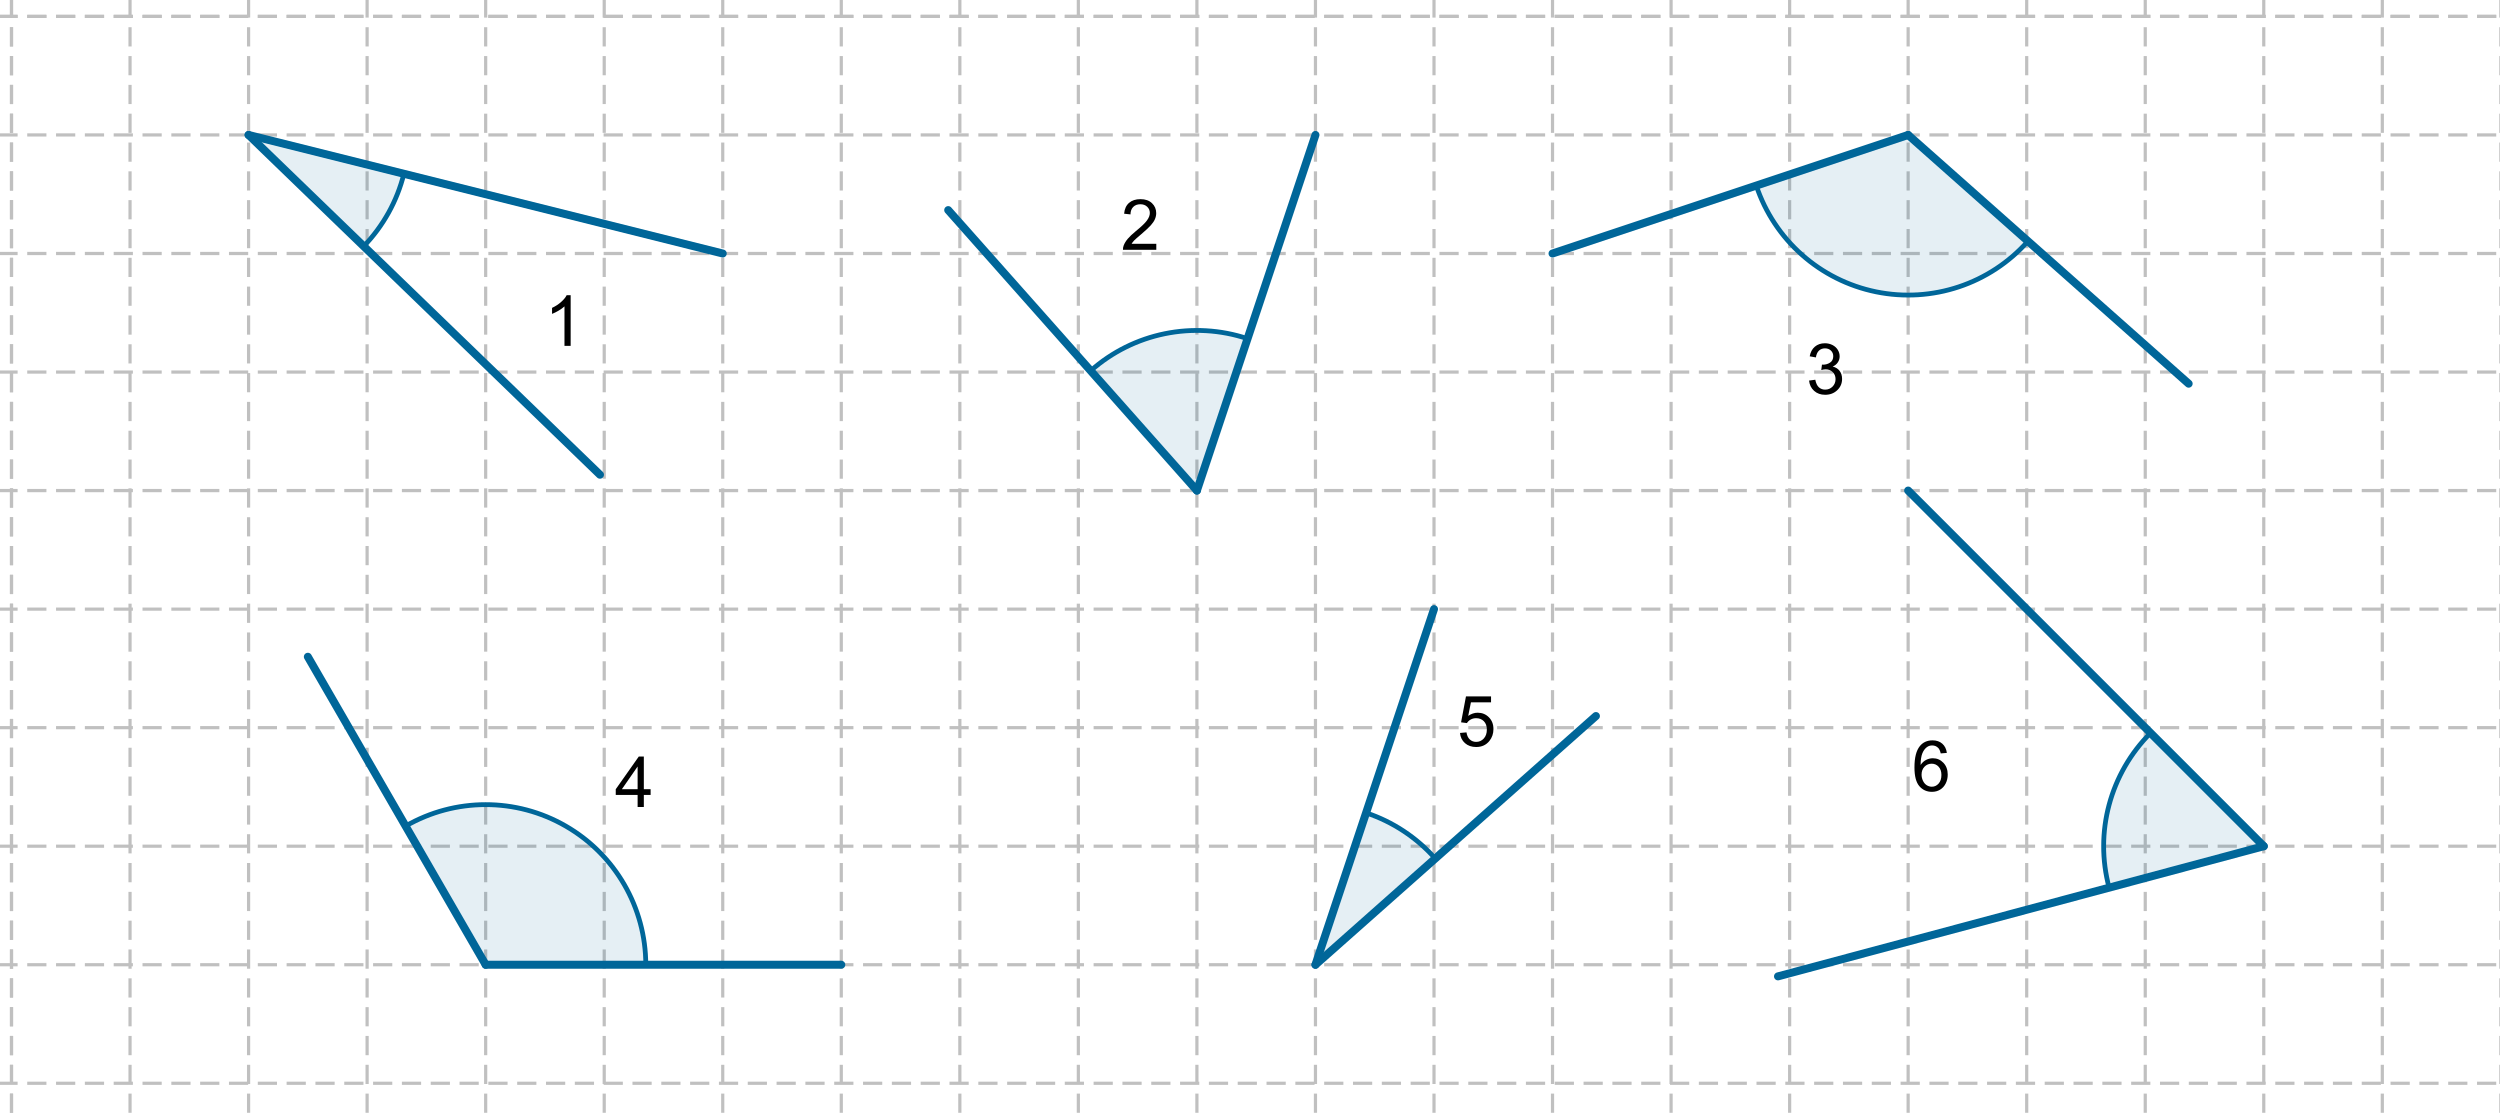 <?xml version="1.0" encoding="ISO-8859-1" standalone="no"?>
<svg xmlns="http://www.w3.org/2000/svg" xmlns:xlink="http://www.w3.org/1999/xlink" xmlns:ev="http://www.w3.org/2001/xml-events" version="1.1" baseProfile="full" x="0px" y="0px" viewBox="0 0 598 268">
<rect x="0" y="0" width="598" height="268" fill="#333333" stroke="none"/>
<title>

</title>
<g stroke-linejoin="miter" stroke-dashoffset="0" stroke-dasharray="none" stroke-width="1" stroke-miterlimit="10.000" stroke-linecap="square">
<g transform="matrix(.766, 0, 0, .766, 0, 0)">
<clipPath id="clip1">
  <path d="M 0 0 L 0 351.00 L 781.00 351.00 L 781.00 0 z"/>
</clipPath>
<g clip-path="url(#clip1)">
<g fill-opacity="1" fill-rule="nonzero" stroke="none" fill="#ffffff">
  <path d="M 0 0 L 781.00 0 L 781.00 351.00 L 0 351.00 L 0 0 z"/>
</g> <!-- drawing style -->
</g> <!-- clip1 -->
</g> <!-- transform -->
<g transform="matrix(.766, 0, 0, .766, 0, 0)">
<clipPath id="clip2">
  <path d="M 0 0 L 0 351.00 L 781.00 351.00 L 781.00 0 z"/>
</clipPath>
<g clip-path="url(#clip2)">
<g stroke-linejoin="round" stroke-dasharray="5,4" stroke-linecap="butt" fill="none" stroke-opacity="1" stroke="#c0c0c0">
  <path d="M 3.591 0 L 3.591 351.00"/>
</g> <!-- drawing style -->
</g> <!-- clip2 -->
</g> <!-- transform -->
<g transform="matrix(.766, 0, 0, .766, 0, 0)">
<clipPath id="clip3">
  <path d="M 0 0 L 0 351.00 L 781.00 351.00 L 781.00 0 z"/>
</clipPath>
<g clip-path="url(#clip3)">
<g stroke-linejoin="round" stroke-dasharray="5,4" stroke-linecap="butt" fill="none" stroke-opacity="1" stroke="#c0c0c0">
  <path d="M 3.591 0 L 3.591 351.00"/>
</g> <!-- drawing style -->
</g> <!-- clip3 -->
</g> <!-- transform -->
<g transform="matrix(.766, 0, 0, .766, 0, 0)">
<clipPath id="clip4">
  <path d="M 0 0 L 0 351.00 L 781.00 351.00 L 781.00 0 z"/>
</clipPath>
<g clip-path="url(#clip4)">
<g stroke-linejoin="round" stroke-dasharray="5,4" stroke-linecap="butt" fill="none" stroke-opacity="1" stroke="#c0c0c0">
  <path d="M 40.608 0 L 40.608 351.00"/>
</g> <!-- drawing style -->
</g> <!-- clip4 -->
</g> <!-- transform -->
<g transform="matrix(.766, 0, 0, .766, 0, 0)">
<clipPath id="clip5">
  <path d="M 0 0 L 0 351.00 L 781.00 351.00 L 781.00 0 z"/>
</clipPath>
<g clip-path="url(#clip5)">
<g stroke-linejoin="round" stroke-dasharray="5,4" stroke-linecap="butt" fill="none" stroke-opacity="1" stroke="#c0c0c0">
  <path d="M 77.625 0 L 77.625 351.00"/>
</g> <!-- drawing style -->
</g> <!-- clip5 -->
</g> <!-- transform -->
<g transform="matrix(.766, 0, 0, .766, 0, 0)">
<clipPath id="clip6">
  <path d="M 0 0 L 0 351.00 L 781.00 351.00 L 781.00 0 z"/>
</clipPath>
<g clip-path="url(#clip6)">
<g stroke-linejoin="round" stroke-dasharray="5,4" stroke-linecap="butt" fill="none" stroke-opacity="1" stroke="#c0c0c0">
  <path d="M 114.64 0 L 114.64 351.00"/>
</g> <!-- drawing style -->
</g> <!-- clip6 -->
</g> <!-- transform -->
<g transform="matrix(.766, 0, 0, .766, 0, 0)">
<clipPath id="clip7">
  <path d="M 0 0 L 0 351.00 L 781.00 351.00 L 781.00 0 z"/>
</clipPath>
<g clip-path="url(#clip7)">
<g stroke-linejoin="round" stroke-dasharray="5,4" stroke-linecap="butt" fill="none" stroke-opacity="1" stroke="#c0c0c0">
  <path d="M 151.66 0 L 151.66 351.00"/>
</g> <!-- drawing style -->
</g> <!-- clip7 -->
</g> <!-- transform -->
<g transform="matrix(.766, 0, 0, .766, 0, 0)">
<clipPath id="clip8">
  <path d="M 0 0 L 0 351.00 L 781.00 351.00 L 781.00 0 z"/>
</clipPath>
<g clip-path="url(#clip8)">
<g stroke-linejoin="round" stroke-dasharray="5,4" stroke-linecap="butt" fill="none" stroke-opacity="1" stroke="#c0c0c0">
  <path d="M 188.68 0 L 188.68 351.00"/>
</g> <!-- drawing style -->
</g> <!-- clip8 -->
</g> <!-- transform -->
<g transform="matrix(.766, 0, 0, .766, 0, 0)">
<clipPath id="clip9">
  <path d="M 0 0 L 0 351.00 L 781.00 351.00 L 781.00 0 z"/>
</clipPath>
<g clip-path="url(#clip9)">
<g stroke-linejoin="round" stroke-dasharray="5,4" stroke-linecap="butt" fill="none" stroke-opacity="1" stroke="#c0c0c0">
  <path d="M 225.69 0 L 225.69 351.00"/>
</g> <!-- drawing style -->
</g> <!-- clip9 -->
</g> <!-- transform -->
<g transform="matrix(.766, 0, 0, .766, 0, 0)">
<clipPath id="clip10">
  <path d="M 0 0 L 0 351.00 L 781.00 351.00 L 781.00 0 z"/>
</clipPath>
<g clip-path="url(#clip10)">
<g stroke-linejoin="round" stroke-dasharray="5,4" stroke-linecap="butt" fill="none" stroke-opacity="1" stroke="#c0c0c0">
  <path d="M 262.71 0 L 262.71 351.00"/>
</g> <!-- drawing style -->
</g> <!-- clip10 -->
</g> <!-- transform -->
<g transform="matrix(.766, 0, 0, .766, 0, 0)">
<clipPath id="clip11">
  <path d="M 0 0 L 0 351.00 L 781.00 351.00 L 781.00 0 z"/>
</clipPath>
<g clip-path="url(#clip11)">
<g stroke-linejoin="round" stroke-dasharray="5,4" stroke-linecap="butt" fill="none" stroke-opacity="1" stroke="#c0c0c0">
  <path d="M 299.73 0 L 299.73 351.00"/>
</g> <!-- drawing style -->
</g> <!-- clip11 -->
</g> <!-- transform -->
<g transform="matrix(.766, 0, 0, .766, 0, 0)">
<clipPath id="clip12">
  <path d="M 0 0 L 0 351.00 L 781.00 351.00 L 781.00 0 z"/>
</clipPath>
<g clip-path="url(#clip12)">
<g stroke-linejoin="round" stroke-dasharray="5,4" stroke-linecap="butt" fill="none" stroke-opacity="1" stroke="#c0c0c0">
  <path d="M 336.74 0 L 336.74 351.00"/>
</g> <!-- drawing style -->
</g> <!-- clip12 -->
</g> <!-- transform -->
<g transform="matrix(.766, 0, 0, .766, 0, 0)">
<clipPath id="clip13">
  <path d="M 0 0 L 0 351.00 L 781.00 351.00 L 781.00 0 z"/>
</clipPath>
<g clip-path="url(#clip13)">
<g stroke-linejoin="round" stroke-dasharray="5,4" stroke-linecap="butt" fill="none" stroke-opacity="1" stroke="#c0c0c0">
  <path d="M 373.76 0 L 373.76 351.00"/>
</g> <!-- drawing style -->
</g> <!-- clip13 -->
</g> <!-- transform -->
<g transform="matrix(.766, 0, 0, .766, 0, 0)">
<clipPath id="clip14">
  <path d="M 0 0 L 0 351.00 L 781.00 351.00 L 781.00 0 z"/>
</clipPath>
<g clip-path="url(#clip14)">
<g stroke-linejoin="round" stroke-dasharray="5,4" stroke-linecap="butt" fill="none" stroke-opacity="1" stroke="#c0c0c0">
  <path d="M 410.78 0 L 410.78 351.00"/>
</g> <!-- drawing style -->
</g> <!-- clip14 -->
</g> <!-- transform -->
<g transform="matrix(.766, 0, 0, .766, 0, 0)">
<clipPath id="clip15">
  <path d="M 0 0 L 0 351.00 L 781.00 351.00 L 781.00 0 z"/>
</clipPath>
<g clip-path="url(#clip15)">
<g stroke-linejoin="round" stroke-dasharray="5,4" stroke-linecap="butt" fill="none" stroke-opacity="1" stroke="#c0c0c0">
  <path d="M 447.80 0 L 447.80 351.00"/>
</g> <!-- drawing style -->
</g> <!-- clip15 -->
</g> <!-- transform -->
<g transform="matrix(.766, 0, 0, .766, 0, 0)">
<clipPath id="clip16">
  <path d="M 0 0 L 0 351.00 L 781.00 351.00 L 781.00 0 z"/>
</clipPath>
<g clip-path="url(#clip16)">
<g stroke-linejoin="round" stroke-dasharray="5,4" stroke-linecap="butt" fill="none" stroke-opacity="1" stroke="#c0c0c0">
  <path d="M 484.81 0 L 484.81 351.00"/>
</g> <!-- drawing style -->
</g> <!-- clip16 -->
</g> <!-- transform -->
<g transform="matrix(.766, 0, 0, .766, 0, 0)">
<clipPath id="clip17">
  <path d="M 0 0 L 0 351.00 L 781.00 351.00 L 781.00 0 z"/>
</clipPath>
<g clip-path="url(#clip17)">
<g stroke-linejoin="round" stroke-dasharray="5,4" stroke-linecap="butt" fill="none" stroke-opacity="1" stroke="#c0c0c0">
  <path d="M 521.83 0 L 521.83 351.00"/>
</g> <!-- drawing style -->
</g> <!-- clip17 -->
</g> <!-- transform -->
<g transform="matrix(.766, 0, 0, .766, 0, 0)">
<clipPath id="clip18">
  <path d="M 0 0 L 0 351.00 L 781.00 351.00 L 781.00 0 z"/>
</clipPath>
<g clip-path="url(#clip18)">
<g stroke-linejoin="round" stroke-dasharray="5,4" stroke-linecap="butt" fill="none" stroke-opacity="1" stroke="#c0c0c0">
  <path d="M 558.85 0 L 558.85 351.00"/>
</g> <!-- drawing style -->
</g> <!-- clip18 -->
</g> <!-- transform -->
<g transform="matrix(.766, 0, 0, .766, 0, 0)">
<clipPath id="clip19">
  <path d="M 0 0 L 0 351.00 L 781.00 351.00 L 781.00 0 z"/>
</clipPath>
<g clip-path="url(#clip19)">
<g stroke-linejoin="round" stroke-dasharray="5,4" stroke-linecap="butt" fill="none" stroke-opacity="1" stroke="#c0c0c0">
  <path d="M 595.86 0 L 595.86 351.00"/>
</g> <!-- drawing style -->
</g> <!-- clip19 -->
</g> <!-- transform -->
<g transform="matrix(.766, 0, 0, .766, 0, 0)">
<clipPath id="clip20">
  <path d="M 0 0 L 0 351.00 L 781.00 351.00 L 781.00 0 z"/>
</clipPath>
<g clip-path="url(#clip20)">
<g stroke-linejoin="round" stroke-dasharray="5,4" stroke-linecap="butt" fill="none" stroke-opacity="1" stroke="#c0c0c0">
  <path d="M 632.88 0 L 632.88 351.00"/>
</g> <!-- drawing style -->
</g> <!-- clip20 -->
</g> <!-- transform -->
<g transform="matrix(.766, 0, 0, .766, 0, 0)">
<clipPath id="clip21">
  <path d="M 0 0 L 0 351.00 L 781.00 351.00 L 781.00 0 z"/>
</clipPath>
<g clip-path="url(#clip21)">
<g stroke-linejoin="round" stroke-dasharray="5,4" stroke-linecap="butt" fill="none" stroke-opacity="1" stroke="#c0c0c0">
  <path d="M 669.90 0 L 669.90 351.00"/>
</g> <!-- drawing style -->
</g> <!-- clip21 -->
</g> <!-- transform -->
<g transform="matrix(.766, 0, 0, .766, 0, 0)">
<clipPath id="clip22">
  <path d="M 0 0 L 0 351.00 L 781.00 351.00 L 781.00 0 z"/>
</clipPath>
<g clip-path="url(#clip22)">
<g stroke-linejoin="round" stroke-dasharray="5,4" stroke-linecap="butt" fill="none" stroke-opacity="1" stroke="#c0c0c0">
  <path d="M 706.91 0 L 706.91 351.00"/>
</g> <!-- drawing style -->
</g> <!-- clip22 -->
</g> <!-- transform -->
<g transform="matrix(.766, 0, 0, .766, 0, 0)">
<clipPath id="clip23">
  <path d="M 0 0 L 0 351.00 L 781.00 351.00 L 781.00 0 z"/>
</clipPath>
<g clip-path="url(#clip23)">
<g stroke-linejoin="round" stroke-dasharray="5,4" stroke-linecap="butt" fill="none" stroke-opacity="1" stroke="#c0c0c0">
  <path d="M 743.93 0 L 743.93 351.00"/>
</g> <!-- drawing style -->
</g> <!-- clip23 -->
</g> <!-- transform -->
<g transform="matrix(.766, 0, 0, .766, 0, 0)">
<clipPath id="clip24">
  <path d="M 0 0 L 0 351.00 L 781.00 351.00 L 781.00 0 z"/>
</clipPath>
<g clip-path="url(#clip24)">
<g stroke-linejoin="round" stroke-dasharray="5,4" stroke-linecap="butt" fill="none" stroke-opacity="1" stroke="#c0c0c0">
  <path d="M 780.95 0 L 780.95 351.00"/>
</g> <!-- drawing style -->
</g> <!-- clip24 -->
</g> <!-- transform -->
<g transform="matrix(.766, 0, 0, .766, 0, 0)">
<clipPath id="clip25">
  <path d="M 0 0 L 0 351.00 L 781.00 351.00 L 781.00 0 z"/>
</clipPath>
<g clip-path="url(#clip25)">
<g stroke-linejoin="round" stroke-dasharray="5,4" stroke-linecap="butt" fill="none" stroke-opacity="1" stroke="#c0c0c0">
  <path d="M 0 5.127 L 781.00 5.127"/>
</g> <!-- drawing style -->
</g> <!-- clip25 -->
</g> <!-- transform -->
<g transform="matrix(.766, 0, 0, .766, 0, 0)">
<clipPath id="clip26">
  <path d="M 0 0 L 0 351.00 L 781.00 351.00 L 781.00 0 z"/>
</clipPath>
<g clip-path="url(#clip26)">
<g stroke-linejoin="round" stroke-dasharray="5,4" stroke-linecap="butt" fill="none" stroke-opacity="1" stroke="#c0c0c0">
  <path d="M 0 5.127 L 781.00 5.127"/>
</g> <!-- drawing style -->
</g> <!-- clip26 -->
</g> <!-- transform -->
<g transform="matrix(.766, 0, 0, .766, 0, 0)">
<clipPath id="clip27">
  <path d="M 0 0 L 0 351.00 L 781.00 351.00 L 781.00 0 z"/>
</clipPath>
<g clip-path="url(#clip27)">
<g stroke-linejoin="round" stroke-dasharray="5,4" stroke-linecap="butt" fill="none" stroke-opacity="1" stroke="#c0c0c0">
  <path d="M 0 42.144 L 781.00 42.144"/>
</g> <!-- drawing style -->
</g> <!-- clip27 -->
</g> <!-- transform -->
<g transform="matrix(.766, 0, 0, .766, 0, 0)">
<clipPath id="clip28">
  <path d="M 0 0 L 0 351.00 L 781.00 351.00 L 781.00 0 z"/>
</clipPath>
<g clip-path="url(#clip28)">
<g stroke-linejoin="round" stroke-dasharray="5,4" stroke-linecap="butt" fill="none" stroke-opacity="1" stroke="#c0c0c0">
  <path d="M 0 79.161 L 781.00 79.161"/>
</g> <!-- drawing style -->
</g> <!-- clip28 -->
</g> <!-- transform -->
<g transform="matrix(.766, 0, 0, .766, 0, 0)">
<clipPath id="clip29">
  <path d="M 0 0 L 0 351.00 L 781.00 351.00 L 781.00 0 z"/>
</clipPath>
<g clip-path="url(#clip29)">
<g stroke-linejoin="round" stroke-dasharray="5,4" stroke-linecap="butt" fill="none" stroke-opacity="1" stroke="#c0c0c0">
  <path d="M 0 116.18 L 781.00 116.18"/>
</g> <!-- drawing style -->
</g> <!-- clip29 -->
</g> <!-- transform -->
<g transform="matrix(.766, 0, 0, .766, 0, 0)">
<clipPath id="clip30">
  <path d="M 0 0 L 0 351.00 L 781.00 351.00 L 781.00 0 z"/>
</clipPath>
<g clip-path="url(#clip30)">
<g stroke-linejoin="round" stroke-dasharray="5,4" stroke-linecap="butt" fill="none" stroke-opacity="1" stroke="#c0c0c0">
  <path d="M 0 153.19 L 781.00 153.19"/>
</g> <!-- drawing style -->
</g> <!-- clip30 -->
</g> <!-- transform -->
<g transform="matrix(.766, 0, 0, .766, 0, 0)">
<clipPath id="clip31">
  <path d="M 0 0 L 0 351.00 L 781.00 351.00 L 781.00 0 z"/>
</clipPath>
<g clip-path="url(#clip31)">
<g stroke-linejoin="round" stroke-dasharray="5,4" stroke-linecap="butt" fill="none" stroke-opacity="1" stroke="#c0c0c0">
  <path d="M 0 190.21 L 781.00 190.21"/>
</g> <!-- drawing style -->
</g> <!-- clip31 -->
</g> <!-- transform -->
<g transform="matrix(.766, 0, 0, .766, 0, 0)">
<clipPath id="clip32">
  <path d="M 0 0 L 0 351.00 L 781.00 351.00 L 781.00 0 z"/>
</clipPath>
<g clip-path="url(#clip32)">
<g stroke-linejoin="round" stroke-dasharray="5,4" stroke-linecap="butt" fill="none" stroke-opacity="1" stroke="#c0c0c0">
  <path d="M 0 227.23 L 781.00 227.23"/>
</g> <!-- drawing style -->
</g> <!-- clip32 -->
</g> <!-- transform -->
<g transform="matrix(.766, 0, 0, .766, 0, 0)">
<clipPath id="clip33">
  <path d="M 0 0 L 0 351.00 L 781.00 351.00 L 781.00 0 z"/>
</clipPath>
<g clip-path="url(#clip33)">
<g stroke-linejoin="round" stroke-dasharray="5,4" stroke-linecap="butt" fill="none" stroke-opacity="1" stroke="#c0c0c0">
  <path d="M 0 264.25 L 781.00 264.25"/>
</g> <!-- drawing style -->
</g> <!-- clip33 -->
</g> <!-- transform -->
<g transform="matrix(.766, 0, 0, .766, 0, 0)">
<clipPath id="clip34">
  <path d="M 0 0 L 0 351.00 L 781.00 351.00 L 781.00 0 z"/>
</clipPath>
<g clip-path="url(#clip34)">
<g stroke-linejoin="round" stroke-dasharray="5,4" stroke-linecap="butt" fill="none" stroke-opacity="1" stroke="#c0c0c0">
  <path d="M 0 301.26 L 781.00 301.26"/>
</g> <!-- drawing style -->
</g> <!-- clip34 -->
</g> <!-- transform -->
<g transform="matrix(.766, 0, 0, .766, 0, 0)">
<clipPath id="clip35">
  <path d="M 0 0 L 0 351.00 L 781.00 351.00 L 781.00 0 z"/>
</clipPath>
<g clip-path="url(#clip35)">
<g stroke-linejoin="round" stroke-dasharray="5,4" stroke-linecap="butt" fill="none" stroke-opacity="1" stroke="#c0c0c0">
  <path d="M 0 338.28 L 781.00 338.28"/>
</g> <!-- drawing style -->
</g> <!-- clip35 -->
</g> <!-- transform -->
<g id="misc">
</g><!-- misc -->
<g id="layer0">
<g transform="matrix(.766, 0, 0, .766, 0, 0)">
<clipPath id="clip36">
  <path d="M 0 0 L 0 351.00 L 781.00 351.00 L 781.00 0 z"/>
</clipPath>
<g clip-path="url(#clip36)">
<g fill-opacity=".102" fill-rule="nonzero" stroke="none" fill="#006699">
  <path d="M 113.57 76.899 C 119.67 70.590 124.00 62.785 126.13 54.270 L 77.625 42.144 z"/>
</g> <!-- drawing style -->
</g> <!-- clip36 -->
</g> <!-- transform -->
<g transform="matrix(.766, 0, 0, .766, 0, 0)">
<clipPath id="clip37">
  <path d="M 0 0 L 0 351.00 L 781.00 351.00 L 781.00 0 z"/>
</clipPath>
<g clip-path="url(#clip37)">
<g stroke-linejoin="round" stroke-width="1.5" stroke-linecap="round" fill="none" stroke-opacity="1" stroke="#006699">
  <path d="M 113.57 76.899 C 119.67 70.590 124.00 62.785 126.13 54.270 L 77.625 42.144 z"/>
</g> <!-- drawing style -->
</g> <!-- clip37 -->
</g> <!-- transform -->
<g transform="matrix(.766, 0, 0, .766, 0, 0)">
<clipPath id="clip38">
  <path d="M 0 0 L 0 351.00 L 781.00 351.00 L 781.00 0 z"/>
</clipPath>
<g clip-path="url(#clip38)">
<g fill-opacity=".102" fill-rule="nonzero" stroke="none" fill="#006699">
  <path d="M 448.19 268.09 C 442.36 261.52 434.92 256.60 426.59 253.83 L 410.78 301.26 z"/>
</g> <!-- drawing style -->
</g> <!-- clip38 -->
</g> <!-- transform -->
<g transform="matrix(.766, 0, 0, .766, 0, 0)">
<clipPath id="clip39">
  <path d="M 0 0 L 0 351.00 L 781.00 351.00 L 781.00 0 z"/>
</clipPath>
<g clip-path="url(#clip39)">
<g stroke-linejoin="round" stroke-width="1.5" stroke-linecap="round" fill="none" stroke-opacity="1" stroke="#006699">
  <path d="M 448.19 268.09 C 442.36 261.52 434.92 256.60 426.59 253.83 L 410.78 301.26 z"/>
</g> <!-- drawing style -->
</g> <!-- clip39 -->
</g> <!-- transform -->
<g transform="matrix(.766, 0, 0, .766, 0, 0)">
<clipPath id="clip40">
  <path d="M 0 0 L 0 351.00 L 781.00 351.00 L 781.00 0 z"/>
</clipPath>
<g clip-path="url(#clip40)">
<g fill-opacity=".102" fill-rule="nonzero" stroke="none" fill="#006699">
  <path d="M 201.66 301.26 C 201.66 283.40 192.13 266.89 176.66 257.96 C 161.19 249.03 142.13 249.03 126.66 257.96 L 151.66 301.26 z"/>
</g> <!-- drawing style -->
</g> <!-- clip40 -->
</g> <!-- transform -->
<g transform="matrix(.766, 0, 0, .766, 0, 0)">
<clipPath id="clip41">
  <path d="M 0 0 L 0 351.00 L 781.00 351.00 L 781.00 0 z"/>
</clipPath>
<g clip-path="url(#clip41)">
<g stroke-linejoin="round" stroke-width="1.5" stroke-linecap="round" fill="none" stroke-opacity="1" stroke="#006699">
  <path d="M 201.66 301.26 C 201.66 283.40 192.13 266.89 176.66 257.96 C 161.19 249.03 142.13 249.03 126.66 257.96 L 151.66 301.26 z"/>
</g> <!-- drawing style -->
</g> <!-- clip41 -->
</g> <!-- transform -->
<g transform="matrix(.766, 0, 0, .766, 0, 0)">
<clipPath id="clip42">
  <path d="M 0 0 L 0 351.00 L 781.00 351.00 L 781.00 0 z"/>
</clipPath>
<g clip-path="url(#clip42)">
<g fill-opacity=".102" fill-rule="nonzero" stroke="none" fill="#006699">
  <path d="M 548.43 57.955 C 554.08 74.902 568.34 87.547 585.84 91.128 C 603.34 94.710 621.42 88.682 633.27 75.317 L 595.86 42.144 z"/>
</g> <!-- drawing style -->
</g> <!-- clip42 -->
</g> <!-- transform -->
<g transform="matrix(.766, 0, 0, .766, 0, 0)">
<clipPath id="clip43">
  <path d="M 0 0 L 0 351.00 L 781.00 351.00 L 781.00 0 z"/>
</clipPath>
<g clip-path="url(#clip43)">
<g stroke-linejoin="round" stroke-width="1.5" stroke-linecap="round" fill="none" stroke-opacity="1" stroke="#006699">
  <path d="M 548.43 57.955 C 554.08 74.902 568.34 87.547 585.84 91.128 C 603.34 94.710 621.42 88.682 633.27 75.317 L 595.86 42.144 z"/>
</g> <!-- drawing style -->
</g> <!-- clip43 -->
</g> <!-- transform -->
<g transform="matrix(.766, 0, 0, .766, 0, 0)">
<clipPath id="clip44">
  <path d="M 0 0 L 0 351.00 L 781.00 351.00 L 781.00 0 z"/>
</clipPath>
<g clip-path="url(#clip44)">
<g fill-opacity=".102" fill-rule="nonzero" stroke="none" fill="#006699">
  <path d="M 389.57 105.76 C 372.63 100.11 353.95 103.93 340.59 115.78 L 373.76 153.19 z"/>
</g> <!-- drawing style -->
</g> <!-- clip44 -->
</g> <!-- transform -->
<g transform="matrix(.766, 0, 0, .766, 0, 0)">
<clipPath id="clip45">
  <path d="M 0 0 L 0 351.00 L 781.00 351.00 L 781.00 0 z"/>
</clipPath>
<g clip-path="url(#clip45)">
<g stroke-linejoin="round" stroke-width="1.5" stroke-linecap="round" fill="none" stroke-opacity="1" stroke="#006699">
  <path d="M 389.57 105.76 C 372.63 100.11 353.95 103.93 340.59 115.78 L 373.76 153.19 z"/>
</g> <!-- drawing style -->
</g> <!-- clip45 -->
</g> <!-- transform -->
<g transform="matrix(.766, 0, 0, .766, 0, 0)">
<clipPath id="clip46">
  <path d="M 0 0 L 0 351.00 L 781.00 351.00 L 781.00 0 z"/>
</clipPath>
<g clip-path="url(#clip46)">
<g fill-opacity=".102" fill-rule="nonzero" stroke="none" fill="#006699">
  <path d="M 671.56 228.89 C 658.93 241.52 653.99 259.93 658.62 277.19 L 706.91 264.25 z"/>
</g> <!-- drawing style -->
</g> <!-- clip46 -->
</g> <!-- transform -->
<g transform="matrix(.766, 0, 0, .766, 0, 0)">
<clipPath id="clip47">
  <path d="M 0 0 L 0 351.00 L 781.00 351.00 L 781.00 0 z"/>
</clipPath>
<g clip-path="url(#clip47)">
<g stroke-linejoin="round" stroke-width="1.5" stroke-linecap="round" fill="none" stroke-opacity="1" stroke="#006699">
  <path d="M 671.56 228.89 C 658.93 241.52 653.99 259.93 658.62 277.19 L 706.91 264.25 z"/>
</g> <!-- drawing style -->
</g> <!-- clip47 -->
</g> <!-- transform -->
<g transform="matrix(.766, 0, 0, .766, 0, 0)">
<clipPath id="clip48">
  <path d="M 0 0 L 0 351.00 L 781.00 351.00 L 781.00 0 z"/>
</clipPath>
<g clip-path="url(#clip48)">
<g stroke-linejoin="round" stroke-width="2.5" stroke-linecap="round" fill="none" stroke-opacity="1" stroke="#006699">
  <path d="M 225.69 79.161 L 77.625 42.144"/>
</g> <!-- drawing style -->
</g> <!-- clip48 -->
</g> <!-- transform -->
<g transform="matrix(.766, 0, 0, .766, 0, 0)">
<clipPath id="clip49">
  <path d="M 0 0 L 0 351.00 L 781.00 351.00 L 781.00 0 z"/>
</clipPath>
<g clip-path="url(#clip49)">
<g stroke-linejoin="round" stroke-width="2.5" stroke-linecap="round" fill="none" stroke-opacity="1" stroke="#006699">
  <path d="M 77.625 42.144 L 187.35 148.24"/>
</g> <!-- drawing style -->
</g> <!-- clip49 -->
</g> <!-- transform -->
<g transform="matrix(.766, 0, 0, .766, 0, 0)">
<clipPath id="clip50">
  <path d="M 0 0 L 0 351.00 L 781.00 351.00 L 781.00 0 z"/>
</clipPath>
<g clip-path="url(#clip50)">
<g stroke-linejoin="round" stroke-width="2.5" stroke-linecap="round" fill="none" stroke-opacity="1" stroke="#006699">
  <path d="M 296.10 65.611 L 373.76 153.19"/>
</g> <!-- drawing style -->
</g> <!-- clip50 -->
</g> <!-- transform -->
<g transform="matrix(.766, 0, 0, .766, 0, 0)">
<clipPath id="clip51">
  <path d="M 0 0 L 0 351.00 L 781.00 351.00 L 781.00 0 z"/>
</clipPath>
<g clip-path="url(#clip51)">
<g stroke-linejoin="round" stroke-width="2.5" stroke-linecap="round" fill="none" stroke-opacity="1" stroke="#006699">
  <path d="M 373.76 153.19 L 410.78 42.144"/>
</g> <!-- drawing style -->
</g> <!-- clip51 -->
</g> <!-- transform -->
<g transform="matrix(.766, 0, 0, .766, 0, 0)">
<clipPath id="clip52">
  <path d="M 0 0 L 0 351.00 L 781.00 351.00 L 781.00 0 z"/>
</clipPath>
<g clip-path="url(#clip52)">
<g stroke-linejoin="round" stroke-width="2.5" stroke-linecap="round" fill="none" stroke-opacity="1" stroke="#006699">
  <path d="M 498.36 223.60 L 410.78 301.26"/>
</g> <!-- drawing style -->
</g> <!-- clip52 -->
</g> <!-- transform -->
<g transform="matrix(.766, 0, 0, .766, 0, 0)">
<clipPath id="clip53">
  <path d="M 0 0 L 0 351.00 L 781.00 351.00 L 781.00 0 z"/>
</clipPath>
<g clip-path="url(#clip53)">
<g stroke-linejoin="round" stroke-width="2.5" stroke-linecap="round" fill="none" stroke-opacity="1" stroke="#006699">
  <path d="M 410.78 301.26 L 447.80 190.21"/>
</g> <!-- drawing style -->
</g> <!-- clip53 -->
</g> <!-- transform -->
<g transform="matrix(.766, 0, 0, .766, 0, 0)">
<clipPath id="clip54">
  <path d="M 0 0 L 0 351.00 L 781.00 351.00 L 781.00 0 z"/>
</clipPath>
<g clip-path="url(#clip54)">
<g stroke-linejoin="round" stroke-width="2.5" stroke-linecap="round" fill="none" stroke-opacity="1" stroke="#006699">
  <path d="M 683.45 119.81 L 595.86 42.144"/>
</g> <!-- drawing style -->
</g> <!-- clip54 -->
</g> <!-- transform -->
<g transform="matrix(.766, 0, 0, .766, 0, 0)">
<clipPath id="clip55">
  <path d="M 0 0 L 0 351.00 L 781.00 351.00 L 781.00 0 z"/>
</clipPath>
<g clip-path="url(#clip55)">
<g stroke-linejoin="round" stroke-width="2.5" stroke-linecap="round" fill="none" stroke-opacity="1" stroke="#006699">
  <path d="M 595.86 42.144 L 484.81 79.161"/>
</g> <!-- drawing style -->
</g> <!-- clip55 -->
</g> <!-- transform -->
<g transform="matrix(.766, 0, 0, .766, 0, 0)">
<clipPath id="clip56">
  <path d="M 0 0 L 0 351.00 L 781.00 351.00 L 781.00 0 z"/>
</clipPath>
<g clip-path="url(#clip56)">
<g stroke-linejoin="round" stroke-width="2.5" stroke-linecap="round" fill="none" stroke-opacity="1" stroke="#006699">
  <path d="M 595.86 153.19 L 706.91 264.25"/>
</g> <!-- drawing style -->
</g> <!-- clip56 -->
</g> <!-- transform -->
<g transform="matrix(.766, 0, 0, .766, 0, 0)">
<clipPath id="clip57">
  <path d="M 0 0 L 0 351.00 L 781.00 351.00 L 781.00 0 z"/>
</clipPath>
<g clip-path="url(#clip57)">
<g stroke-linejoin="round" stroke-width="2.5" stroke-linecap="round" fill="none" stroke-opacity="1" stroke="#006699">
  <path d="M 706.91 264.25 L 555.22 304.89"/>
</g> <!-- drawing style -->
</g> <!-- clip57 -->
</g> <!-- transform -->
<g transform="matrix(.766, 0, 0, .766, 0, 0)">
<clipPath id="clip58">
  <path d="M 0 0 L 0 351.00 L 781.00 351.00 L 781.00 0 z"/>
</clipPath>
<g clip-path="url(#clip58)">
<g stroke-linejoin="round" stroke-width="2.5" stroke-linecap="round" fill="none" stroke-opacity="1" stroke="#006699">
  <path d="M 262.71 301.26 L 151.66 301.26"/>
</g> <!-- drawing style -->
</g> <!-- clip58 -->
</g> <!-- transform -->
<g transform="matrix(.766, 0, 0, .766, 0, 0)">
<clipPath id="clip59">
  <path d="M 0 0 L 0 351.00 L 781.00 351.00 L 781.00 0 z"/>
</clipPath>
<g clip-path="url(#clip59)">
<g stroke-linejoin="round" stroke-width="2.5" stroke-linecap="round" fill="none" stroke-opacity="1" stroke="#006699">
  <path d="M 151.66 301.26 L 96.133 205.09"/>
</g> <!-- drawing style -->
</g> <!-- clip59 -->
</g> <!-- transform -->
<g transform="matrix(.766, 0, 0, .766, 0, 0)">
<clipPath id="clip60">
  <path d="M 0 0 L 0 351.00 L 781.00 351.00 L 781.00 0 z"/>
</clipPath>
<g clip-path="url(#clip60)">
<g fill-opacity="1" fill-rule="nonzero" stroke="none" fill="#000000">
  <path d="M 178.20 108.00 L 176.27 108.00 L 176.27 95.672 Q 175.56 96.344 174.43 97.008 Q 173.30 97.672 172.39 98.016 L 172.39 96.141 Q 174.02 95.375 175.23 94.289 Q 176.45 93.203 176.95 92.188 L 178.20 92.188 L 178.20 108.00 z"/>
</g> <!-- drawing style -->
</g> <!-- clip60 -->
</g> <!-- transform -->
<g transform="matrix(.766, 0, 0, .766, 0, 0)">
<clipPath id="clip61">
  <path d="M 0 0 L 0 351.00 L 781.00 351.00 L 781.00 0 z"/>
</clipPath>
<g clip-path="url(#clip61)">
<g fill-opacity="1" fill-rule="nonzero" stroke="none" fill="#000000">
  <path d="M 361.08 76.141 L 361.08 78.000 L 350.67 78.000 Q 350.64 77.297 350.89 76.656 Q 351.30 75.594 352.17 74.562 Q 353.05 73.531 354.69 72.172 Q 357.27 70.078 358.16 68.844 Q 359.06 67.609 359.06 66.516 Q 359.06 65.359 358.24 64.570 Q 357.42 63.781 356.11 63.781 Q 354.70 63.781 353.87 64.625 Q 353.03 65.469 353.02 66.953 L 351.03 66.734 Q 351.23 64.516 352.57 63.352 Q 353.91 62.188 356.14 62.188 Q 358.41 62.188 359.73 63.445 Q 361.05 64.703 361.05 66.562 Q 361.05 67.500 360.66 68.414 Q 360.28 69.328 359.38 70.336 Q 358.48 71.344 356.41 73.109 Q 354.66 74.578 354.16 75.094 Q 353.67 75.609 353.36 76.141 L 361.08 76.141 z"/>
</g> <!-- drawing style -->
</g> <!-- clip61 -->
</g> <!-- transform -->
<g transform="matrix(.766, 0, 0, .766, 0, 0)">
<clipPath id="clip62">
  <path d="M 0 0 L 0 351.00 L 781.00 351.00 L 781.00 0 z"/>
</clipPath>
<g clip-path="url(#clip62)">
<g fill-opacity="1" fill-rule="nonzero" stroke="none" fill="#000000">
  <path d="M 564.92 118.84 L 566.86 118.58 Q 567.19 120.23 567.99 120.95 Q 568.80 121.67 569.94 121.67 Q 571.31 121.67 572.25 120.73 Q 573.19 119.78 573.19 118.39 Q 573.19 117.06 572.31 116.20 Q 571.44 115.33 570.11 115.33 Q 569.55 115.33 568.73 115.55 L 568.95 113.84 Q 569.14 113.88 569.27 113.88 Q 570.50 113.88 571.48 113.23 Q 572.47 112.58 572.47 111.23 Q 572.47 110.17 571.75 109.48 Q 571.03 108.78 569.89 108.78 Q 568.77 108.78 568.02 109.48 Q 567.27 110.19 567.05 111.61 L 565.12 111.27 Q 565.47 109.33 566.73 108.26 Q 567.98 107.19 569.86 107.19 Q 571.14 107.19 572.23 107.74 Q 573.31 108.30 573.89 109.25 Q 574.47 110.20 574.47 111.28 Q 574.47 112.30 573.92 113.13 Q 573.38 113.97 572.30 114.47 Q 573.69 114.80 574.46 115.81 Q 575.23 116.83 575.23 118.34 Q 575.23 120.41 573.73 121.84 Q 572.23 123.28 569.94 123.28 Q 567.86 123.28 566.49 122.05 Q 565.12 120.81 564.92 118.84 z"/>
</g> <!-- drawing style -->
</g> <!-- clip62 -->
</g> <!-- transform -->
<g transform="matrix(.766, 0, 0, .766, 0, 0)">
<clipPath id="clip63">
  <path d="M 0 0 L 0 351.00 L 781.00 351.00 L 781.00 0 z"/>
</clipPath>
<g clip-path="url(#clip63)">
<g fill-opacity="1" fill-rule="nonzero" stroke="none" fill="#000000">
  <path d="M 199.11 252.00 L 199.11 248.23 L 192.28 248.23 L 192.28 246.45 L 199.47 236.25 L 201.05 236.25 L 201.05 246.45 L 203.17 246.45 L 203.17 248.23 L 201.05 248.23 L 201.05 252.00 L 199.11 252.00 z M 199.11 246.45 L 199.11 239.36 L 194.19 246.45 L 199.11 246.45 z"/>
</g> <!-- drawing style -->
</g> <!-- clip63 -->
</g> <!-- transform -->
<g transform="matrix(.766, 0, 0, .766, 0, 0)">
<clipPath id="clip64">
  <path d="M 0 0 L 0 351.00 L 781.00 351.00 L 781.00 0 z"/>
</clipPath>
<g clip-path="url(#clip64)">
<g fill-opacity="1" fill-rule="nonzero" stroke="none" fill="#000000">
  <path d="M 455.91 228.88 L 457.94 228.70 Q 458.17 230.19 458.99 230.93 Q 459.81 231.67 460.97 231.67 Q 462.38 231.67 463.34 230.62 Q 464.30 229.58 464.30 227.83 Q 464.30 226.17 463.37 225.22 Q 462.44 224.27 460.94 224.27 Q 460.00 224.27 459.25 224.69 Q 458.50 225.11 458.08 225.80 L 456.25 225.56 L 457.78 217.47 L 465.61 217.47 L 465.61 219.31 L 459.33 219.31 L 458.48 223.55 Q 459.91 222.56 461.45 222.56 Q 463.52 222.56 464.94 223.99 Q 466.36 225.42 466.36 227.66 Q 466.36 229.80 465.11 231.36 Q 463.59 233.27 460.97 233.27 Q 458.83 233.27 457.47 232.06 Q 456.11 230.86 455.91 228.88 z"/>
</g> <!-- drawing style -->
</g> <!-- clip64 -->
</g> <!-- transform -->
<g transform="matrix(.766, 0, 0, .766, 0, 0)">
<clipPath id="clip65">
  <path d="M 0 0 L 0 351.00 L 781.00 351.00 L 781.00 0 z"/>
</clipPath>
<g clip-path="url(#clip65)">
<g fill-opacity="1" fill-rule="nonzero" stroke="none" fill="#000000">
  <path d="M 607.95 235.11 L 606.03 235.27 Q 605.77 234.12 605.30 233.61 Q 604.52 232.78 603.36 232.78 Q 602.44 232.78 601.73 233.30 Q 600.83 233.95 600.30 235.23 Q 599.77 236.52 599.75 238.88 Q 600.45 237.81 601.46 237.30 Q 602.47 236.78 603.58 236.78 Q 605.52 236.78 606.87 238.20 Q 608.22 239.62 608.22 241.89 Q 608.22 243.38 607.59 244.65 Q 606.95 245.92 605.84 246.59 Q 604.72 247.27 603.30 247.27 Q 600.88 247.27 599.35 245.49 Q 597.83 243.72 597.83 239.62 Q 597.83 235.06 599.52 232.98 Q 600.98 231.19 603.48 231.19 Q 605.34 231.19 606.52 232.23 Q 607.70 233.27 607.95 235.11 z M 600.05 241.89 Q 600.05 242.89 600.48 243.80 Q 600.91 244.72 601.66 245.20 Q 602.42 245.67 603.27 245.67 Q 604.48 245.67 605.37 244.69 Q 606.25 243.70 606.25 242.00 Q 606.25 240.38 605.38 239.43 Q 604.52 238.48 603.19 238.48 Q 601.88 238.48 600.96 239.43 Q 600.05 240.38 600.05 241.89 z"/>
</g> <!-- drawing style -->
</g> <!-- clip65 -->
</g> <!-- transform -->
</g><!-- layer0 -->
</g> <!-- default stroke -->
</svg>
<!-- bounding box -->
